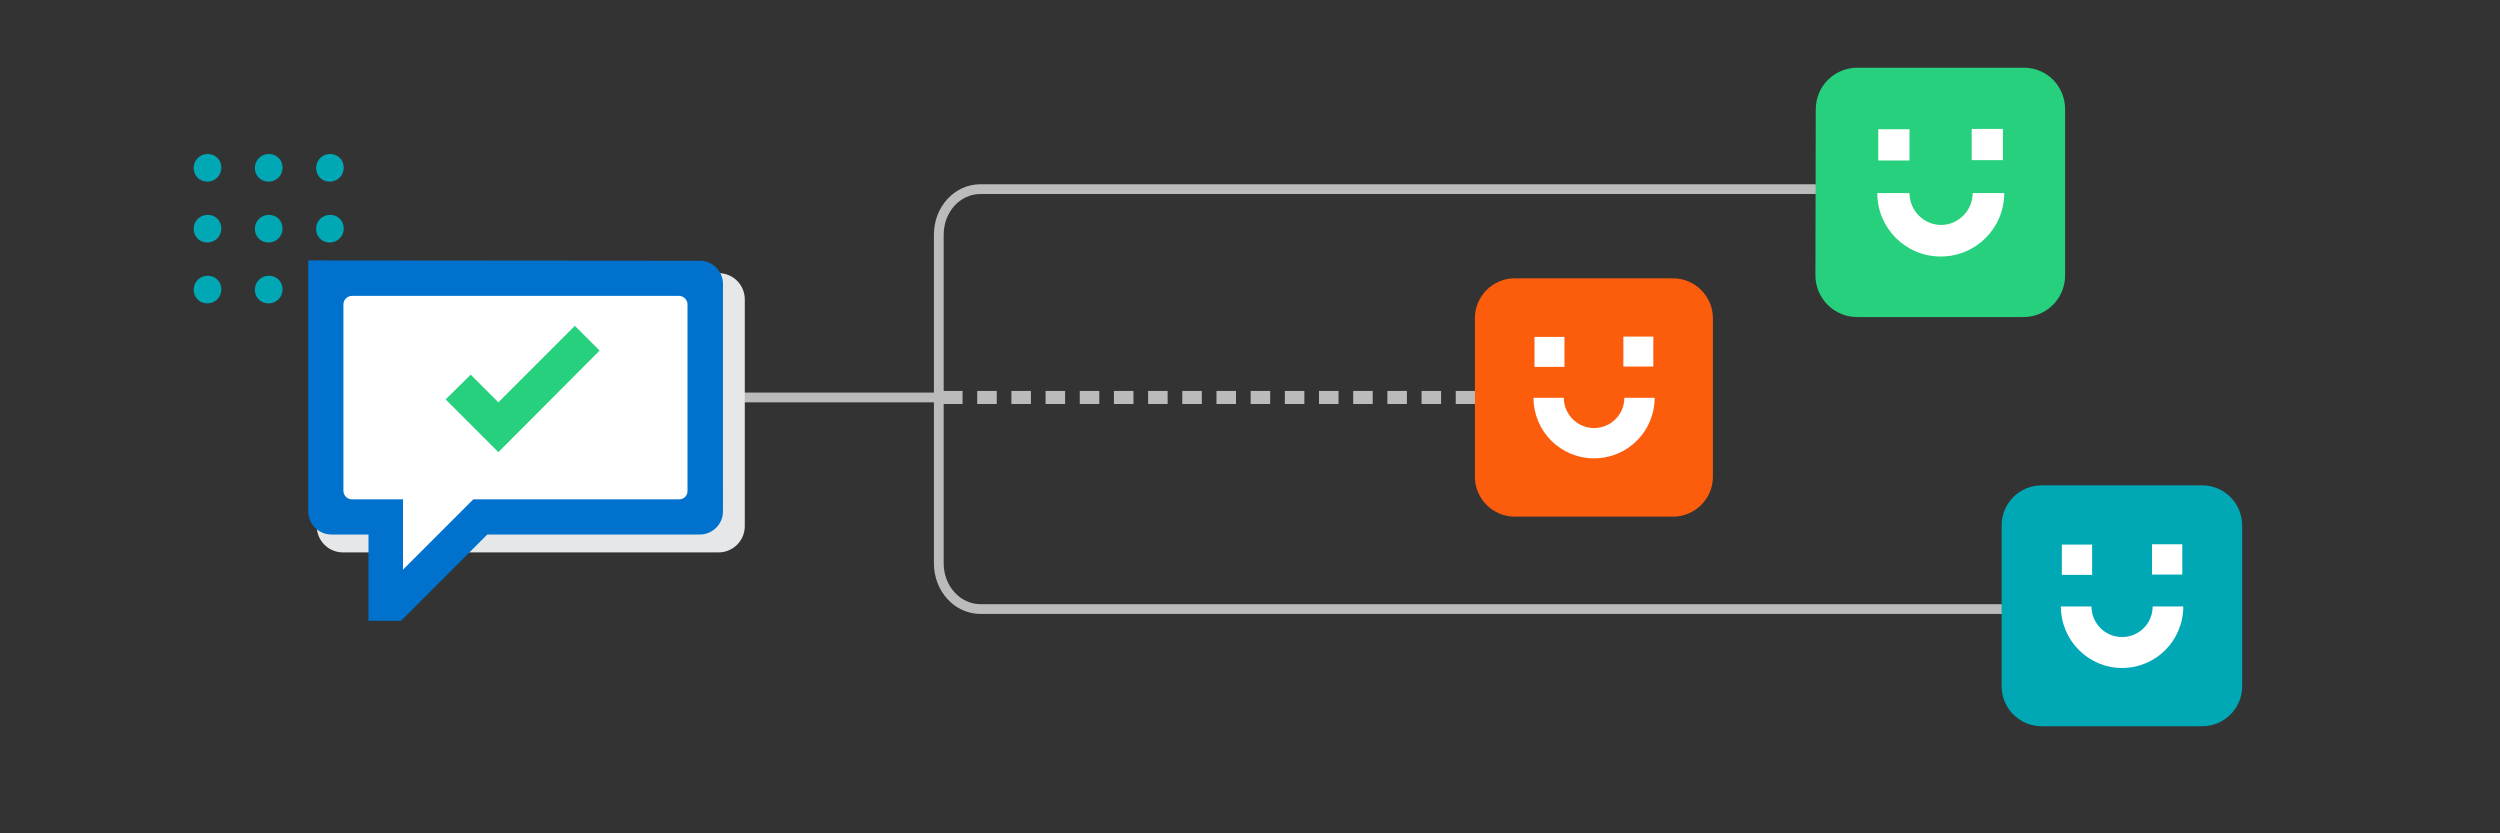 <?xml version="1.0" encoding="UTF-8"?>
<!-- Generator: Adobe Illustrator 27.3.1, SVG Export Plug-In . SVG Version: 6.00 Build 0)  -->
<svg xmlns="http://www.w3.org/2000/svg" xmlns:xlink="http://www.w3.org/1999/xlink" version="1.1" id="uuid-a7e6405d-ac5f-4c9c-86d3-e5742acc2474" x="0px" y="0px" viewBox="0 0 768 256" style="enable-background:new 0 0 768 256;" xml:space="preserve">
<rect x="0" y="0" width="768" height="256" fill="#333333" stroke="none"/>
<style type="text/css">
	.st0{fill:none;stroke:#BBBBBB;stroke-width:3;stroke-miterlimit:10;}
	.st1{fill:#E6E7E8;}
	.st2{fill-rule:evenodd;clip-rule:evenodd;fill:#00A7B5;}
	.st3{fill:#FFFFFF;}
	.st4{fill:#0072CE;}
	.st5{fill:#26D07C;}
	.st6{fill:none;stroke:#BBBBBB;stroke-width:4;stroke-linejoin:round;stroke-dasharray:0,0,6,4.5;}
	.st7{fill-rule:evenodd;clip-rule:evenodd;fill:#26D07C;}
	.st8{fill-rule:evenodd;clip-rule:evenodd;fill:#FFFFFF;}
	.st9{fill-rule:evenodd;clip-rule:evenodd;fill:#FC5D0D;}
</style>
<line class="st0" x1="206.5" y1="122.1" x2="289.7" y2="122.1"></line>
<path class="st1" d="M105.4,83.9h115.3c4.5,0,8.1,3.6,8.1,8.1v69.6c0,4.5-3.6,8.1-8.1,8.1H105.4c-4.5,0-8.1-3.6-8.1-8.1V92  C97.3,87.5,100.9,83.9,105.4,83.9z"></path>
<g>
	<path class="st2" d="M97.1,89L97.1,89c0-2.4,1.9-4.3,4.3-4.3c1.1,0,2.2,0.4,3,1.2s1.2,1.9,1.2,3c0,2.4-1.9,4.3-4.3,4.3   S97.1,91.4,97.1,89z"></path>
	<path class="st2" d="M97.1,70.3L97.1,70.3c0-2.4,1.9-4.3,4.3-4.3c1.1,0,2.2,0.4,3,1.2s1.2,1.9,1.2,3c0,2.4-1.9,4.3-4.3,4.3   S97.1,72.7,97.1,70.3z"></path>
	<path class="st2" d="M97.1,51.6L97.1,51.6c0-2.4,1.9-4.3,4.3-4.3c1.1,0,2.2,0.4,3,1.2c0.8,0.8,1.2,1.9,1.2,3c0,2.4-1.9,4.3-4.3,4.3   S97.1,54,97.1,51.6z"></path>
	<path class="st2" d="M59.5,89L59.5,89c0-2.4,1.9-4.3,4.3-4.3c1.1,0,2.2,0.4,3,1.2s1.2,1.9,1.2,3c0,2.4-1.9,4.3-4.3,4.3   S59.5,91.4,59.5,89z"></path>
	<path class="st2" d="M59.5,70.3L59.5,70.3c0-2.4,1.9-4.3,4.3-4.3c1.1,0,2.2,0.4,3,1.2s1.2,1.9,1.2,3c0,2.4-1.9,4.3-4.3,4.3   S59.5,72.7,59.5,70.3z"></path>
	<path class="st2" d="M59.5,51.6L59.5,51.6c0-2.4,1.9-4.3,4.3-4.3c1.1,0,2.2,0.4,3,1.2c0.8,0.8,1.2,1.9,1.2,3c0,2.4-1.9,4.3-4.3,4.3   S59.5,54,59.5,51.6z"></path>
	<path class="st2" d="M78.3,89L78.3,89c0-2.4,1.9-4.3,4.3-4.3c1.1,0,2.2,0.4,3,1.2s1.2,1.9,1.2,3c0,2.4-1.9,4.3-4.3,4.3   S78.3,91.4,78.3,89z"></path>
	<path class="st2" d="M78.3,70.3L78.3,70.3c0-2.4,1.9-4.3,4.3-4.3c1.1,0,2.2,0.4,3,1.2s1.2,1.9,1.2,3c0,2.4-1.9,4.3-4.3,4.3   S78.3,72.7,78.3,70.3z"></path>
	<path class="st2" d="M78.3,51.6L78.3,51.6c0-2.4,1.9-4.3,4.3-4.3c1.1,0,2.2,0.4,3,1.2s1.2,1.9,1.2,3c0,2.4-1.9,4.3-4.3,4.3   S78.3,54,78.3,51.6z"></path>
</g>
<g>
	<polygon class="st3" points="99.1,85.7 99.1,159.4 120.3,159.4 120.3,187.1 148.5,159.8 215.7,159.8 215.7,85.7  "></polygon>
	<g>
		<path class="st4" d="M94.7,80v77.1c0,3.9,3.2,7.1,7.1,7.1h11.4v26.5h10l26.5-26.5H215c3.9,0,7.1-3.2,7.1-7.1V87.2    c0-3.9-3.2-7.1-7.1-7.1L94.7,80L94.7,80z M208.7,153.4h-63.3l-21.6,21.6v-21.6h-15.7c-1.4,0-2.6-1.2-2.6-2.6V93.5    c0-1.4,1.2-2.6,2.6-2.6h100.5c1.4,0,2.6,1.2,2.6,2.6v57.2C211.3,152.2,210.1,153.4,208.7,153.4z"></path>
		<polygon class="st5" points="184.2,107.7 176.6,100.1 153.1,123.6 144.6,115.1 136.9,122.7 153.1,138.9 153.1,138.9 153.1,138.9       "></polygon>
	</g>
</g>
<path class="st0" d="M650.5,187.1H301.2c-7.1,0-12.8-6.3-12.8-14v-101c0-7.8,5.7-14,12.8-14h286.4"></path>
<line class="st6" x1="289.7" y1="122.1" x2="503.7" y2="122.1"></line>
<g>
	<path class="st7" d="M557.8,33.6c0-7.1,5.7-12.8,12.8-12.8h51.1c3.4,0,6.6,1.3,9,3.7c2.4,2.4,3.7,5.7,3.7,9v51.1   c0,7.1-5.7,12.8-12.8,12.8h-51.1c-7,0-12.8-5.7-12.8-12.8L557.8,33.6L557.8,33.6L557.8,33.6z"></path>
	<path class="st3" d="M586.6,39.7H577v9.6h9.6V39.7z"></path>
	<path class="st3" d="M615.3,39.6h-9.6v9.6h9.6V39.6z"></path>
	<path class="st8" d="M576.7,59.3c0,10.8,8.7,19.5,19.5,19.5s19.5-8.7,19.5-19.5h-9.7c0,5.4-4.4,9.8-9.7,9.8s-9.7-4.4-9.7-9.8H576.7   z"></path>
</g>
<g>
	<path class="st9" d="M453.1,97.7c0-6.7,5.5-12.2,12.2-12.2H514c3.2,0,6.3,1.3,8.6,3.6c2.3,2.3,3.6,5.4,3.6,8.6v48.8   c0,6.7-5.5,12.2-12.2,12.2h-48.7c-6.7,0-12.2-5.5-12.2-12.2L453.1,97.7L453.1,97.7L453.1,97.7z"></path>
	<path class="st3" d="M480.6,103.5h-9.2v9.2h9.2V103.5z"></path>
	<path class="st3" d="M507.9,103.4h-9.2v9.2h9.2V103.4z"></path>
	<path class="st8" d="M471.1,122.2c0,10.3,8.3,18.6,18.6,18.6s18.6-8.3,18.6-18.6H499c0,5.2-4.2,9.3-9.3,9.3s-9.3-4.2-9.3-9.3   L471.1,122.2L471.1,122.2z"></path>
</g>
<g>
	<path class="st2" d="M614.9,161.4c0-6.8,5.5-12.3,12.3-12.3h49.3c3.3,0,6.4,1.3,8.7,3.6c2.3,2.3,3.6,5.5,3.6,8.7v49.4   c0,6.8-5.5,12.3-12.3,12.3h-49.3c-6.8,0-12.3-5.5-12.3-12.3V161.4L614.9,161.4L614.9,161.4z"></path>
	<path class="st3" d="M642.7,167.3h-9.3v9.3h9.3V167.3z"></path>
	<path class="st3" d="M670.4,167.2h-9.3v9.3h9.3V167.2z"></path>
	<path class="st8" d="M633.1,186.3c0,10.4,8.4,18.9,18.8,18.9s18.8-8.4,18.8-18.9h-9.4c0,5.2-4.2,9.4-9.4,9.4s-9.4-4.2-9.4-9.4   H633.1L633.1,186.3z"></path>
</g>
</svg>
